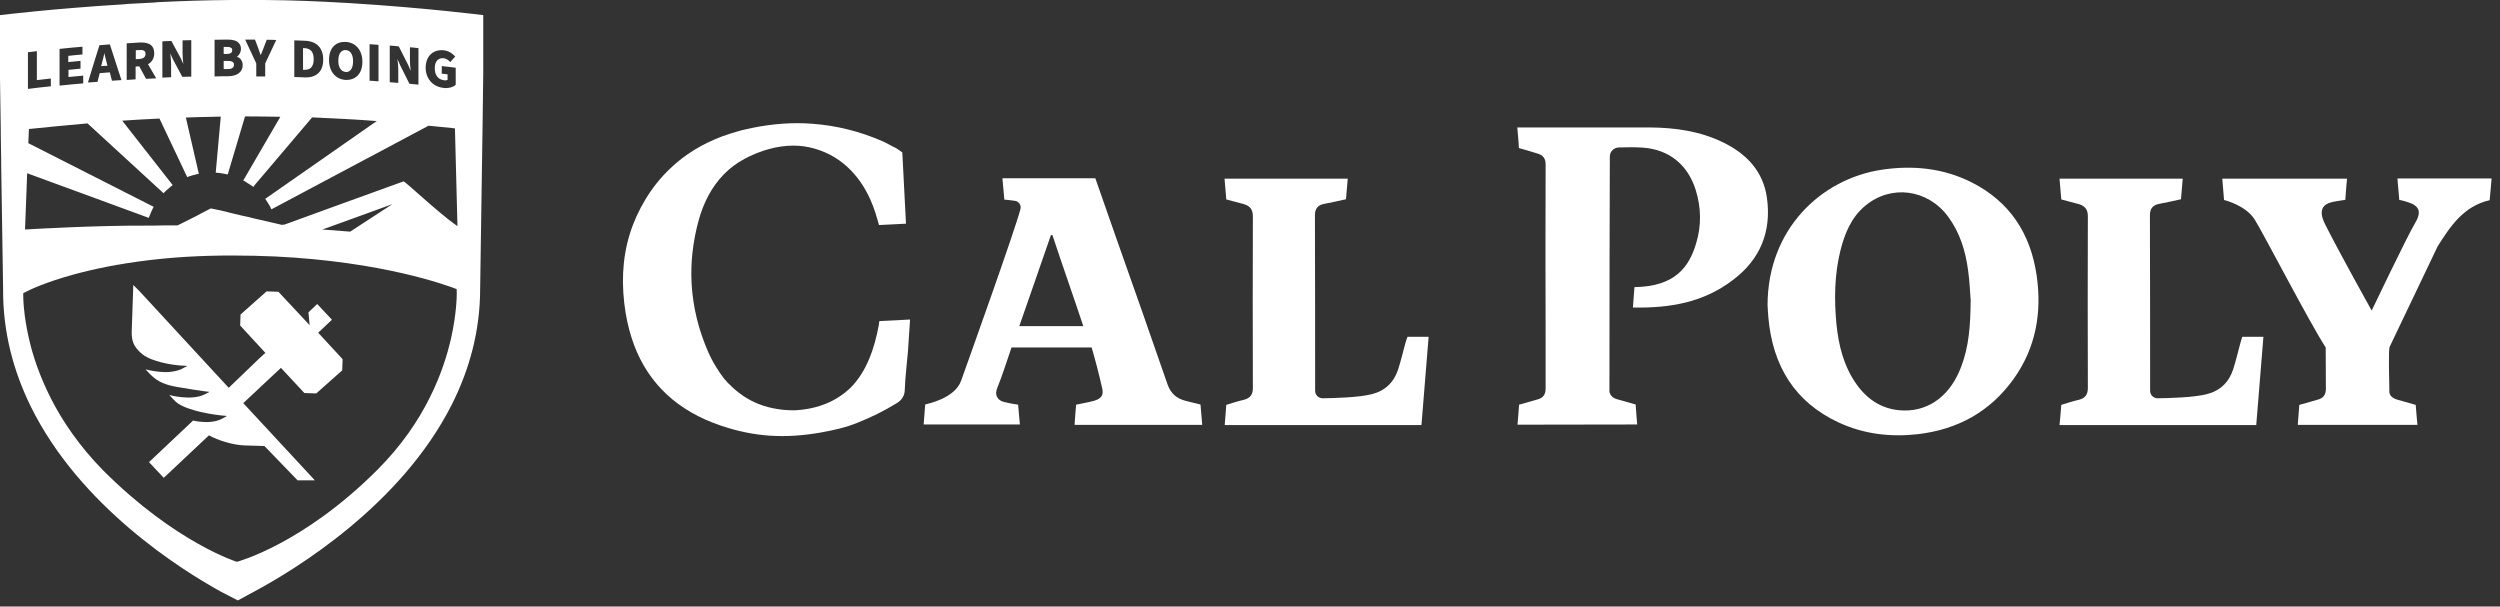 <?xml version="1.0" encoding="UTF-8"?> <svg xmlns="http://www.w3.org/2000/svg" xmlns:xlink="http://www.w3.org/1999/xlink" width="169px" height="41px" viewBox="0 0 169 41" version="1.1"><rect x="0" y="0" width="169" height="41" fill="#333333" stroke="none"/><title>D98F16C3-5C23-4484-A35E-E43CC7592315</title><g id="DEV" stroke="none" stroke-width="1" fill="none" fill-rule="evenodd"><g id="Block-Editor---Patterns-Phase-2" transform="translate(-1442, -5240)" fill="#FFFFFF" fill-rule="nonzero"><g id="Cal_Poly_Logo_2019-Copy" transform="translate(1442, 5240)"><path d="M137.676,18.61 C137.257,15.751 135.827,13.613 133.283,12.328 C131.355,11.357 129.296,11.16 127.198,11.475 C123.119,12.092 119.5,15.475 119.487,20.616 C119.5,20.852 119.513,21.141 119.539,21.442 C119.828,24.747 121.336,27.186 124.3,28.563 C126.004,29.35 127.801,29.56 129.65,29.35 C132.326,29.036 134.542,27.842 136.142,25.586 C137.624,23.501 138.044,21.128 137.676,18.61 M132.588,24.76 C131.88,26.675 130.477,27.777 128.706,27.75 C127.342,27.724 126.28,27.082 125.493,25.967 C124.641,24.76 124.286,23.357 124.142,21.888 C123.985,20.236 124.011,18.583 124.404,16.97 C124.693,15.803 125.139,14.701 126.083,13.915 C127.841,12.446 130.319,12.787 131.696,14.649 C132.496,15.737 132.876,16.983 133.047,18.308 C133.152,19.055 133.178,19.816 133.217,20.288 C133.204,22.006 133.099,23.409 132.588,24.76" id="Shape"></path><path d="M80.143,27.095 C79.54,26.937 79.146,26.609 78.923,25.98 C77.782,22.662 76.615,19.37 75.448,16.065 C74.976,14.728 74.517,13.39 74.045,12.052 L67.763,12.052 L67.894,13.495 C67.894,13.495 68.261,13.521 68.602,13.574 C68.878,13.613 69.048,13.862 68.982,14.137 C68.628,15.514 65.56,24.091 64.969,25.744 C64.537,26.937 62.714,27.291 62.543,27.344 C62.517,27.803 62.465,28.249 62.438,28.695 L68.943,28.695 C68.904,28.222 68.864,27.777 68.825,27.357 C68.825,27.357 67.933,27.226 67.684,27.108 C67.291,26.898 67.291,26.531 67.409,26.242 C67.789,25.298 68.051,24.432 68.379,23.488 L73.796,23.488 C74.058,24.393 74.294,25.298 74.504,26.229 C74.622,26.714 74.451,26.95 73.953,27.095 C73.573,27.2 73.166,27.265 72.746,27.357 C72.707,27.803 72.668,28.249 72.641,28.721 L81.271,28.721 C81.231,28.236 81.192,27.79 81.153,27.344 C80.799,27.252 80.471,27.186 80.143,27.095 M68.904,22.046 C69.638,19.96 70.333,17.928 71.041,15.895 C71.068,15.895 71.107,15.895 71.146,15.895 C71.815,17.928 72.537,19.96 73.232,22.046 L68.904,22.046 Z" id="Shape"></path><path d="M95.002,23.2 C94.844,23.79 94.7,24.393 94.516,24.97 C94.228,25.849 93.625,26.426 92.72,26.649 C91.841,26.872 90.241,26.911 89.415,26.924 C89.126,26.924 88.903,26.701 88.903,26.413 C88.903,24.537 88.903,17.993 88.89,14.531 C88.89,14.111 89.087,13.862 89.507,13.783 C90.005,13.692 90.503,13.574 90.989,13.469 C91.028,12.97 91.107,12.078 91.107,12.078 L82.779,12.078 C82.779,12.078 82.858,13.01 82.897,13.482 C83.29,13.587 83.684,13.692 84.077,13.796 C84.484,13.915 84.694,14.151 84.694,14.61 C84.681,18.478 84.681,22.36 84.694,26.229 C84.694,26.675 84.51,26.924 84.077,27.029 C83.671,27.121 83.277,27.252 82.897,27.37 C82.858,27.842 82.831,28.275 82.792,28.734 L96.09,28.734 L96.575,22.767 L95.146,22.767 C95.094,22.898 95.054,23.042 95.002,23.2" id="Path"></path><path d="M151.447,23.2 C151.289,23.79 151.145,24.393 150.961,24.97 C150.673,25.849 150.07,26.426 149.165,26.649 C148.286,26.872 146.686,26.911 145.86,26.924 C145.571,26.924 145.348,26.701 145.348,26.413 C145.348,24.537 145.348,17.993 145.335,14.531 C145.335,14.111 145.532,13.862 145.952,13.783 C146.45,13.692 146.948,13.574 147.434,13.469 C147.473,12.97 147.512,12.524 147.552,12.078 L139.224,12.078 C139.224,12.078 139.303,13.01 139.342,13.482 C139.735,13.587 140.129,13.692 140.522,13.796 C140.929,13.915 141.139,14.151 141.139,14.61 C141.126,18.478 141.126,22.36 141.139,26.229 C141.139,26.675 140.955,26.924 140.522,27.029 C140.116,27.121 139.722,27.252 139.342,27.37 C139.303,27.842 139.276,28.275 139.224,28.734 L152.522,28.734 L153.007,22.767 L151.578,22.767 C151.538,22.898 151.486,23.042 151.447,23.2" id="Path"></path><path d="M59.658,9.547 C58.124,8.879 56.537,8.485 54.924,8.367 C53.586,8.262 52.235,8.367 50.871,8.642 C50.622,8.695 50.373,8.747 50.111,8.813 C49.678,8.931 49.258,9.062 48.852,9.206 C47.488,9.718 46.281,10.439 45.258,11.436 C44.655,12.013 44.117,12.682 43.645,13.456 C43.186,14.216 42.832,14.99 42.583,15.79 C42.045,17.508 41.993,19.318 42.294,21.167 C42.426,21.954 42.622,22.675 42.871,23.344 C43.868,25.967 45.822,27.79 48.734,28.773 C51.016,29.547 53.075,29.652 55.448,29.245 C56.327,29.088 57.206,28.891 57.966,28.577 C58.911,28.196 59.71,27.816 60.642,27.239 C60.812,27.134 60.93,27.016 61.009,26.885 C61.114,26.727 61.166,26.531 61.166,26.295 C61.192,25.495 61.31,24.564 61.376,23.764 C61.428,23.16 61.468,22.229 61.52,21.6 L61.52,21.6 L59.448,21.705 C59.448,21.731 59.435,21.757 59.435,21.77 C59.422,21.836 59.409,21.901 59.409,21.954 C59.409,21.954 59.409,21.967 59.409,21.967 C59.12,23.527 58.596,25.127 57.468,26.242 C56.602,27.055 55.383,27.659 53.704,27.737 C53.704,27.737 53.704,27.737 53.691,27.737 C53.284,27.737 52.904,27.711 52.524,27.645 C51.671,27.514 50.911,27.213 50.229,26.754 C50.202,26.741 50.189,26.727 50.163,26.701 C50.058,26.636 49.966,26.557 49.875,26.491 C49.822,26.452 49.783,26.413 49.73,26.373 C49.665,26.321 49.599,26.268 49.534,26.203 C49.468,26.15 49.416,26.085 49.35,26.019 C49.311,25.98 49.258,25.927 49.206,25.888 C49.153,25.836 49.101,25.77 49.048,25.704 C48.996,25.652 48.943,25.6 48.904,25.534 C48.865,25.495 48.839,25.455 48.812,25.403 C48.747,25.324 48.681,25.245 48.629,25.154 C48.629,25.141 48.616,25.141 48.616,25.127 C48.353,24.747 48.117,24.327 47.907,23.868 C47.225,22.334 46.845,20.773 46.753,19.187 C46.675,17.77 46.832,16.354 47.225,14.911 C47.383,14.321 47.606,13.757 47.881,13.233 C48.445,12.183 49.245,11.305 50.373,10.715 C50.465,10.662 50.543,10.623 50.635,10.583 C50.661,10.57 50.688,10.557 50.714,10.544 C51.816,10.033 52.957,9.77 54.084,9.862 C54.95,9.941 55.92,10.256 56.76,10.859 C57.992,11.751 58.753,13.036 59.199,14.452 C59.199,14.465 59.212,14.492 59.212,14.505 C59.291,14.741 59.356,14.99 59.422,15.213 L59.422,15.213 C59.422,15.213 59.422,15.213 59.422,15.213 L61.245,15.121 L61.245,15.121 L61.245,15.121 L60.996,10.308 C60.865,10.216 60.72,10.098 60.563,10.006 C60.288,9.888 59.986,9.692 59.658,9.547" id="Path"></path><path d="M104.484,24.144 L104.484,26.308 C104.484,26.295 104.484,26.282 104.484,26.268 C104.484,25.547 104.484,24.852 104.484,24.144" id="Path"></path><path d="M119.447,13.39 C119.198,11.58 118.07,10.4 116.483,9.626 C114.923,8.865 113.244,8.629 111.539,8.616 C111.329,8.616 111.119,8.616 110.897,8.616 C110.897,8.616 110.897,8.616 110.897,8.616 L102.569,8.616 C102.595,9.075 102.661,9.508 102.674,9.954 C102.674,9.967 102.674,9.993 102.674,10.006 C103.133,10.138 103.552,10.256 103.959,10.387 C104.313,10.492 104.484,10.715 104.484,11.108 C104.47,15.016 104.47,18.911 104.484,22.819 C104.484,22.819 104.484,25.56 104.484,26.268 C104.484,26.282 104.484,26.295 104.484,26.308 C104.47,26.688 104.3,26.911 103.933,27.003 C103.539,27.121 103.133,27.226 102.687,27.357 C102.687,27.37 102.687,27.396 102.687,27.409 C102.661,27.829 102.582,28.708 102.582,28.708 L110.674,28.695 C110.674,28.695 110.595,27.777 110.569,27.344 C110.569,27.344 110.569,27.344 110.569,27.344 C110.123,27.213 109.729,27.108 109.323,26.99 C109.034,26.911 108.864,26.754 108.798,26.491 C108.798,26.426 108.798,26.36 108.798,26.295 C108.798,21.757 108.811,12.957 108.824,10.583 C108.824,10.242 109.1,9.98 109.428,9.967 C109.992,9.954 110.529,9.941 111.067,9.98 C112.837,10.111 114.083,11.134 114.621,12.813 C115.001,14.019 115.028,15.239 114.66,16.446 C114.188,18.032 113.257,19.37 110.49,19.41 L110.385,20.787 C112.89,20.839 115.172,20.446 117.165,18.911 C118.975,17.547 119.762,15.672 119.447,13.39" id="Path"></path><path d="M168.43,12.065 L162.069,12.065 C162.096,12.564 162.161,13.023 162.187,13.508 C162.397,13.56 162.528,13.587 162.646,13.626 C163.578,13.888 163.735,14.308 163.224,15.147 C162.725,15.974 160.325,20.996 160.325,20.996 C160.325,20.996 158.135,17.062 157.27,15.344 C157.125,15.055 156.47,13.967 157.584,13.678 C157.873,13.6 158.174,13.574 158.542,13.508 C158.568,13.023 158.66,12.078 158.66,12.078 L150.227,12.078 C150.266,12.59 150.306,13.062 150.345,13.521 C150.516,13.56 151.814,13.915 152.404,14.819 C152.902,15.58 156.115,21.796 157.217,23.488 L157.23,26.321 C157.217,26.701 157.047,26.924 156.679,27.016 C156.548,27.055 156.404,27.095 156.273,27.134 C155.997,27.213 155.722,27.291 155.433,27.37 C155.433,27.383 155.329,28.721 155.329,28.721 C155.329,28.721 163.42,28.721 163.42,28.721 C163.42,28.721 163.328,27.803 163.302,27.37 C163.302,27.37 163.302,27.37 163.302,27.37 C162.856,27.239 162.463,27.134 162.056,27.016 C162.017,27.003 161.978,26.99 161.938,26.977 C161.715,26.885 161.558,26.754 161.519,26.518 C161.519,26.452 161.519,26.386 161.519,26.321 C161.519,25.849 161.44,23.606 161.545,23.436 L164.784,16.655 C165.65,15.278 166.555,13.928 168.299,13.534 C168.338,13.233 168.43,12.065 168.43,12.065" id="Path"></path><path d="M23.095,24.209 L21.508,22.491 L22.439,21.613 L21.442,20.55 L20.852,21.114 L20.931,21.98 L18.819,19.724 L18.019,19.698 L16.262,21.259 L16.236,22.006 L17.941,23.855 L17.849,23.934 L17.521,24.236 L15.462,26.216 L9.442,19.698 L9.01,19.265 L8.905,22.4 C8.892,22.898 8.983,23.2 9.167,23.462 C9.193,23.488 9.206,23.527 9.233,23.554 C9.456,23.829 9.705,24.065 10.216,24.275 C11.134,24.642 12.197,24.708 12.197,24.708 L12.669,24.734 L12.249,24.957 C12.249,24.957 12.223,24.97 12.183,24.983 C12.052,25.036 11.685,25.167 11.108,25.154 C10.754,25.141 10.321,25.088 9.836,24.97 C9.915,25.062 10.02,25.167 10.138,25.285 C10.164,25.311 10.19,25.337 10.216,25.364 C10.715,25.849 11.239,26.019 11.921,26.15 C12.564,26.268 13.744,26.439 13.757,26.439 L14.164,26.491 L13.836,26.662 L13.796,26.675 C13.783,26.688 13.377,26.898 12.642,26.872 C12.157,26.859 11.738,26.78 11.449,26.701 L11.672,26.95 L11.764,27.042 C12.013,27.318 12.446,27.541 13.088,27.724 C13.272,27.777 13.469,27.829 13.652,27.868 C14.308,28.013 14.898,28.078 14.911,28.078 L15.344,28.118 L15.095,28.262 L14.964,28.327 C14.911,28.354 14.492,28.577 13.731,28.524 C13.508,28.511 13.285,28.485 13.062,28.432 C13.062,28.432 13.062,28.432 13.049,28.432 L13.049,28.432 L10.072,31.239 L11.069,32.301 L14.124,29.429 C14.741,29.77 15.737,30.085 16.551,30.111 L17.875,30.15 L20.118,32.472 L21.285,32.472 L16.446,27.252 L18.57,25.259 L18.872,24.983 L18.937,24.918 L18.99,24.865 L20.577,26.57 L21.377,26.596 L23.134,25.036 L23.16,24.288 L23.095,24.209 Z" id="Path"></path><path d="M15.698,3.397 C15.698,3.331 15.685,3.279 15.646,3.252 C15.593,3.2 15.501,3.174 15.357,3.174 L15.344,3.174 L15.121,3.174 L15.121,3.646 L15.344,3.646 C15.58,3.646 15.698,3.554 15.698,3.397" id="Path"></path><path d="M9.836,3.633 C9.836,3.541 9.81,3.488 9.77,3.449 C9.705,3.397 9.6,3.37 9.429,3.384 L9.18,3.397 L9.18,4 L9.429,3.987 C9.705,3.961 9.836,3.856 9.836,3.633" id="Path"></path><path d="M15.816,4.38 C15.816,4.302 15.803,4.249 15.751,4.21 C15.685,4.144 15.58,4.118 15.41,4.118 L15.396,4.118 L15.121,4.118 L15.121,4.669 L15.396,4.669 C15.685,4.669 15.816,4.564 15.816,4.38" id="Path"></path><path d="M23.37,4.865 C23.488,4.879 23.593,4.839 23.672,4.761 C23.803,4.643 23.868,4.42 23.868,4.144 C23.868,3.685 23.685,3.397 23.37,3.384 C23.357,3.384 23.344,3.384 23.344,3.384 C23.239,3.384 23.147,3.423 23.068,3.488 C22.937,3.606 22.872,3.816 22.872,4.092 C22.859,4.538 23.055,4.839 23.37,4.865" id="Path"></path><path d="M21.023,4.577 C21.141,4.459 21.206,4.262 21.206,4 C21.206,3.502 20.996,3.266 20.55,3.252 L20.485,3.252 L20.485,4.721 L20.55,4.721 C20.773,4.721 20.918,4.682 21.023,4.577" id="Path"></path><path d="M30.924,15.278 C30.924,15.278 30.924,15.278 30.924,15.278 C30.911,15.278 30.911,15.265 30.898,15.265 C30.872,15.252 30.845,15.239 30.819,15.213 L30.819,15.213 C29.665,14.413 27.396,12.262 27.278,12.262 C27.252,12.262 19.252,15.174 19.252,15.174 C19.239,15.174 19.134,15.2 19.055,15.2 L18.662,15.108 L17.18,14.767 L16.97,14.715 L16.76,14.662 L16.695,14.649 L16.511,14.61 L16.328,14.57 L15.777,14.439 L15.619,14.4 L15.357,14.334 L15.213,14.295 L14.872,14.216 L14.728,14.19 L14.492,14.137 L14.347,14.111 L14.256,14.085 L14.006,14.216 L13.875,14.282 L13.678,14.387 L13.547,14.452 L13.285,14.596 L13.154,14.662 L12.944,14.767 L12.813,14.833 L12.446,15.016 L12.288,15.095 L12,15.239 C11.974,15.239 11.947,15.239 11.921,15.239 C11.764,15.239 11.619,15.239 11.501,15.239 C11.187,15.239 10.99,15.239 10.99,15.239 C10.662,15.252 10.282,15.252 9.915,15.252 C6.426,15.239 2.374,15.475 1.692,15.514 L1.836,11.711 L10.059,14.728 C10.072,14.688 10.085,14.636 10.111,14.596 C10.124,14.557 10.151,14.505 10.164,14.465 C10.19,14.387 10.229,14.308 10.256,14.242 C10.282,14.203 10.295,14.151 10.321,14.111 C10.347,14.072 10.36,14.033 10.387,13.98 L1.915,9.679 L1.954,8.721 C2.964,8.616 4.315,8.485 5.915,8.341 L11.056,13.062 C11.082,13.023 11.121,12.997 11.16,12.957 C11.2,12.918 11.226,12.892 11.265,12.852 C11.331,12.8 11.383,12.747 11.449,12.695 C11.488,12.669 11.528,12.629 11.554,12.603 C11.593,12.577 11.633,12.551 11.672,12.511 L8.262,8.157 C9.062,8.105 9.915,8.052 10.78,8.013 L12.656,11.974 C12.695,11.96 12.747,11.934 12.787,11.921 C12.826,11.908 12.878,11.895 12.918,11.882 C12.997,11.856 13.075,11.829 13.154,11.816 C13.206,11.803 13.246,11.79 13.298,11.777 C13.351,11.764 13.39,11.751 13.442,11.751 L12.564,7.947 C12.787,7.934 13.01,7.934 13.233,7.921 C13.796,7.908 14.36,7.895 14.924,7.882 L14.583,11.672 C14.636,11.672 14.675,11.672 14.728,11.685 C14.78,11.685 14.819,11.698 14.872,11.698 C14.951,11.711 15.029,11.724 15.108,11.738 C15.16,11.751 15.2,11.751 15.252,11.764 C15.305,11.777 15.344,11.79 15.396,11.79 L16.564,7.869 L16.577,7.869 C17.377,7.869 18.164,7.882 18.951,7.895 L16.446,12.197 C16.485,12.223 16.524,12.236 16.564,12.262 C16.603,12.288 16.642,12.315 16.682,12.341 C16.747,12.38 16.813,12.433 16.892,12.472 C16.931,12.498 16.97,12.524 17.01,12.551 C17.049,12.577 17.075,12.603 17.114,12.629 L17.114,12.642 L17.128,12.629 C17.128,12.629 17.128,12.629 17.128,12.629 L17.206,12.524 L21.101,7.934 C22.636,8 24.118,8.079 25.468,8.183 L17.928,13.442 C17.954,13.482 17.98,13.521 18.006,13.56 C18.032,13.6 18.059,13.639 18.085,13.678 C18.111,13.718 18.124,13.744 18.151,13.783 C18.177,13.823 18.19,13.849 18.216,13.888 C18.242,13.928 18.269,13.967 18.282,14.019 C18.308,14.059 18.321,14.098 18.347,14.151 L28.97,8.498 C29.56,8.551 30.098,8.603 30.57,8.656 C30.636,8.669 30.701,8.669 30.754,8.682 L30.924,15.278 L30.924,15.278 Z M21.783,15.514 C21.823,15.501 21.954,15.449 22.164,15.383 C23.305,14.977 26.531,13.796 26.531,13.796 L26.531,13.796 C26.531,13.796 26.531,13.796 26.531,13.796 L23.672,15.659 L23.672,15.659 L23.672,15.659 L21.783,15.514 C21.783,15.514 21.783,15.514 21.783,15.514 L21.783,15.514 Z M30.832,20.721 C30.78,21.272 30.688,22.006 30.491,22.872 C30.229,24.026 29.796,25.39 29.062,26.859 C28.275,28.445 27.134,30.137 25.508,31.763 C20.459,36.813 16.013,37.98 16.013,37.98 C16.013,37.98 11.856,36.681 6.99,31.816 C5.377,30.177 4.236,28.498 3.436,26.924 C2.78,25.626 2.348,24.419 2.072,23.37 C1.875,22.609 1.757,21.928 1.679,21.377 C1.548,20.406 1.574,19.816 1.574,19.816 C1.574,19.816 1.613,19.803 1.679,19.764 C1.993,19.593 3.095,19.069 5.023,18.544 C6.321,18.19 8,17.836 10.072,17.587 C11.698,17.39 13.56,17.272 15.685,17.272 C16.708,17.272 17.678,17.298 18.596,17.337 C25.901,17.692 30.163,19.278 30.793,19.514 C30.845,19.541 30.872,19.541 30.872,19.541 C30.872,19.541 30.898,20 30.832,20.721 M1.888,3.528 L1.915,3.528 C2.098,3.502 2.282,3.488 2.452,3.462 L2.492,3.462 L2.492,5.416 C2.793,5.377 3.095,5.351 3.397,5.311 L3.436,5.311 L3.436,5.836 L3.41,5.836 C2.911,5.888 2.413,5.941 1.928,6.006 L1.888,6.006 L1.888,3.528 Z M4,3.305 L4.026,3.305 C4.525,3.252 5.036,3.2 5.534,3.161 L5.574,3.161 L5.574,3.685 L5.547,3.685 C5.233,3.711 4.931,3.738 4.616,3.777 L4.616,4.197 C4.879,4.17 5.141,4.144 5.403,4.118 L5.443,4.118 L5.443,4.643 L5.416,4.643 C5.154,4.669 4.892,4.695 4.629,4.721 L4.629,5.206 C4.944,5.18 5.272,5.141 5.587,5.115 L5.626,5.115 L5.626,5.639 L5.6,5.639 C5.102,5.679 4.577,5.731 4.066,5.784 L4.026,5.784 L4.026,3.305 L4,3.305 Z M5.954,5.547 C6.203,4.721 6.452,3.908 6.715,3.082 L6.715,3.056 L6.741,3.056 C6.964,3.043 7.174,3.016 7.397,3.003 L7.423,3.003 L7.436,3.029 L8.21,5.416 L8.17,5.416 C7.974,5.429 7.79,5.443 7.593,5.456 L7.567,5.456 L7.423,4.892 C7.2,4.905 6.964,4.931 6.741,4.944 C6.688,5.128 6.649,5.325 6.597,5.508 L6.597,5.534 L6.57,5.534 C6.387,5.547 6.203,5.561 6.02,5.574 L5.967,5.574 L5.954,5.547 Z M8.577,2.925 L8.603,2.925 C8.892,2.911 9.18,2.885 9.469,2.872 C9.81,2.859 10.072,2.925 10.229,3.069 C10.36,3.187 10.426,3.37 10.426,3.606 C10.426,3.934 10.282,4.184 10.006,4.341 C10.177,4.643 10.36,4.944 10.531,5.246 L10.557,5.298 L10.505,5.298 C10.308,5.311 10.098,5.325 9.901,5.325 L9.875,5.325 L9.862,5.311 C9.718,5.036 9.56,4.761 9.416,4.485 C9.338,4.485 9.246,4.498 9.167,4.498 L9.167,5.364 L9.141,5.364 C8.957,5.377 8.774,5.39 8.603,5.403 L8.564,5.403 L8.564,2.925 L8.577,2.925 Z M10.964,2.793 L10.99,2.793 C11.174,2.78 11.357,2.78 11.554,2.767 L11.58,2.767 L11.593,2.78 C11.803,3.174 12.013,3.567 12.223,3.947 L12.393,4.328 C12.367,4.105 12.341,3.843 12.341,3.606 L12.341,2.728 L12.367,2.728 C12.537,2.728 12.708,2.715 12.892,2.715 L12.931,2.715 L12.931,5.18 L12.905,5.18 C12.721,5.18 12.537,5.193 12.354,5.193 L12.328,5.193 L12.315,5.18 C12.105,4.787 11.895,4.393 11.685,4 L11.515,3.62 C11.515,3.633 11.515,3.646 11.515,3.659 C11.541,3.869 11.567,4.118 11.567,4.341 L11.567,5.22 L11.541,5.22 C11.37,5.233 11.2,5.233 11.016,5.246 L10.977,5.246 L10.977,2.793 L10.964,2.793 Z M14.518,2.688 L14.544,2.688 C14.819,2.688 15.095,2.675 15.37,2.675 C15.737,2.675 15.987,2.741 16.131,2.898 C16.236,3.003 16.288,3.134 16.288,3.305 C16.288,3.528 16.17,3.738 16.013,3.829 C16.262,3.921 16.406,4.131 16.406,4.406 C16.406,4.865 16.039,5.141 15.436,5.154 C15.134,5.154 14.846,5.154 14.544,5.167 L14.505,5.167 L14.505,2.688 L14.518,2.688 Z M16.629,2.675 C16.826,2.675 17.023,2.675 17.206,2.675 L17.233,2.675 L17.246,2.702 C17.311,2.885 17.39,3.069 17.455,3.252 C17.495,3.37 17.534,3.475 17.573,3.593 L17.626,3.725 C17.652,3.659 17.678,3.593 17.705,3.528 C17.744,3.436 17.77,3.357 17.81,3.266 L18.032,2.688 L18.059,2.688 C18.242,2.688 18.439,2.688 18.623,2.702 L18.675,2.702 L18.649,2.754 C18.413,3.266 18.164,3.777 17.928,4.288 L17.928,5.167 L17.888,5.167 C17.705,5.167 17.521,5.167 17.351,5.167 L17.324,5.167 L17.324,4.288 C17.088,3.777 16.839,3.252 16.603,2.741 L16.577,2.688 L16.629,2.675 Z M19.882,2.728 L19.921,2.728 C20.144,2.741 20.38,2.741 20.603,2.754 C21.403,2.78 21.849,3.239 21.849,4.026 C21.849,4.42 21.744,4.734 21.521,4.944 C21.324,5.128 21.049,5.233 20.695,5.233 C20.669,5.233 20.655,5.233 20.629,5.233 C20.393,5.22 20.157,5.22 19.921,5.206 L19.895,5.206 L19.895,2.728 L19.882,2.728 Z M22.583,3.095 C22.78,2.911 23.042,2.82 23.37,2.833 C24.052,2.872 24.498,3.397 24.498,4.17 C24.498,4.59 24.38,4.918 24.144,5.141 C23.96,5.311 23.724,5.403 23.449,5.403 C23.423,5.403 23.396,5.403 23.37,5.403 C22.688,5.364 22.242,4.839 22.242,4.052 C22.242,3.633 22.36,3.305 22.583,3.095 M24.983,2.99 L25.023,2.99 C25.206,3.003 25.39,3.016 25.56,3.029 L25.586,3.029 L25.586,5.495 L25.547,5.495 C25.364,5.482 25.18,5.469 25.009,5.456 L24.983,5.456 L24.983,2.99 Z M26.347,3.082 L26.386,3.082 C26.57,3.095 26.754,3.108 26.937,3.134 L26.95,3.134 L26.963,3.147 C27.173,3.567 27.383,3.987 27.593,4.393 L27.763,4.787 C27.763,4.787 27.763,4.787 27.763,4.787 C27.737,4.564 27.711,4.302 27.711,4.079 L27.711,3.2 L27.75,3.2 C27.921,3.213 28.091,3.226 28.262,3.252 L28.288,3.252 L28.288,5.718 L28.249,5.718 C28.065,5.705 27.882,5.679 27.698,5.665 L27.685,5.665 L27.672,5.652 C27.462,5.233 27.252,4.813 27.042,4.393 L26.872,4 C26.872,4.013 26.872,4.013 26.872,4.026 C26.898,4.249 26.924,4.485 26.924,4.708 L26.924,5.6 L26.885,5.6 C26.714,5.587 26.544,5.574 26.373,5.561 L26.347,5.561 L26.347,3.082 Z M29.141,3.646 C29.363,3.449 29.652,3.37 29.98,3.397 C30.36,3.436 30.609,3.646 30.754,3.803 L30.767,3.829 L30.439,4.197 L30.413,4.17 C30.295,4.052 30.177,3.961 29.98,3.934 C29.822,3.921 29.691,3.961 29.586,4.052 C29.455,4.17 29.39,4.367 29.39,4.603 C29.39,5.088 29.613,5.377 30.032,5.429 C30.111,5.443 30.203,5.429 30.255,5.403 L30.255,5.023 C30.137,5.01 30.006,4.997 29.888,4.984 L29.862,4.984 L29.862,4.472 L29.901,4.472 C30.19,4.498 30.491,4.538 30.78,4.577 L30.806,4.577 L30.806,5.731 L30.793,5.744 C30.636,5.888 30.386,5.954 30.124,5.954 C30.072,5.954 30.032,5.954 29.98,5.941 C29.245,5.862 28.773,5.311 28.773,4.551 C28.786,4.17 28.904,3.856 29.141,3.646 M23.632,0.21 C23.554,0.21 23.475,0.197 23.396,0.197 C21.652,0.092 19.777,0.013 17.862,0 C17.81,0 17.77,0 17.718,0 C17.665,0 17.626,0 17.573,0 C17.233,0 16.892,0 16.537,0 C16.328,0 16.105,0 15.895,0 C15.842,0 15.803,0 15.751,0 C15.698,0 15.659,0 15.606,0 C13.954,0.013 12.301,0.066 10.728,0.144 C10.675,0.144 10.636,0.144 10.583,0.157 C10.531,0.157 10.492,0.157 10.439,0.17 C9.849,0.197 9.272,0.236 8.708,0.262 C8.656,0.262 8.603,0.262 8.564,0.275 C8.511,0.275 8.459,0.275 8.42,0.289 C3.62,0.577 0,1.023 0,1.023 L0,5.325 L0.052,8.721 L0.052,8.879 L0.052,8.892 L0.052,9.036 L0.079,10.754 L0.079,10.911 L0.079,11.069 L0.21,19.501 C0.184,22.452 0.918,25.101 2.072,27.462 C5.403,34.242 12.275,38.531 14.937,39.999 L16.078,40.589 L17.167,39.999 C19.934,38.517 27.108,34.176 30.557,27.318 C31.724,24.996 32.458,22.387 32.458,19.514 L32.616,8.892 L32.668,4.944 L32.668,1.023 C32.668,1.023 28.773,0.525 23.632,0.21" id="Shape"></path><path d="M7.213,4.249 C7.174,4.105 7.134,3.934 7.095,3.777 C7.082,3.711 7.069,3.659 7.056,3.593 C7.003,3.816 6.951,4.066 6.885,4.288 C6.872,4.354 6.859,4.406 6.833,4.472 C6.977,4.459 7.121,4.446 7.265,4.446 L7.213,4.249 Z" id="Path"></path></g></g></g></svg> 